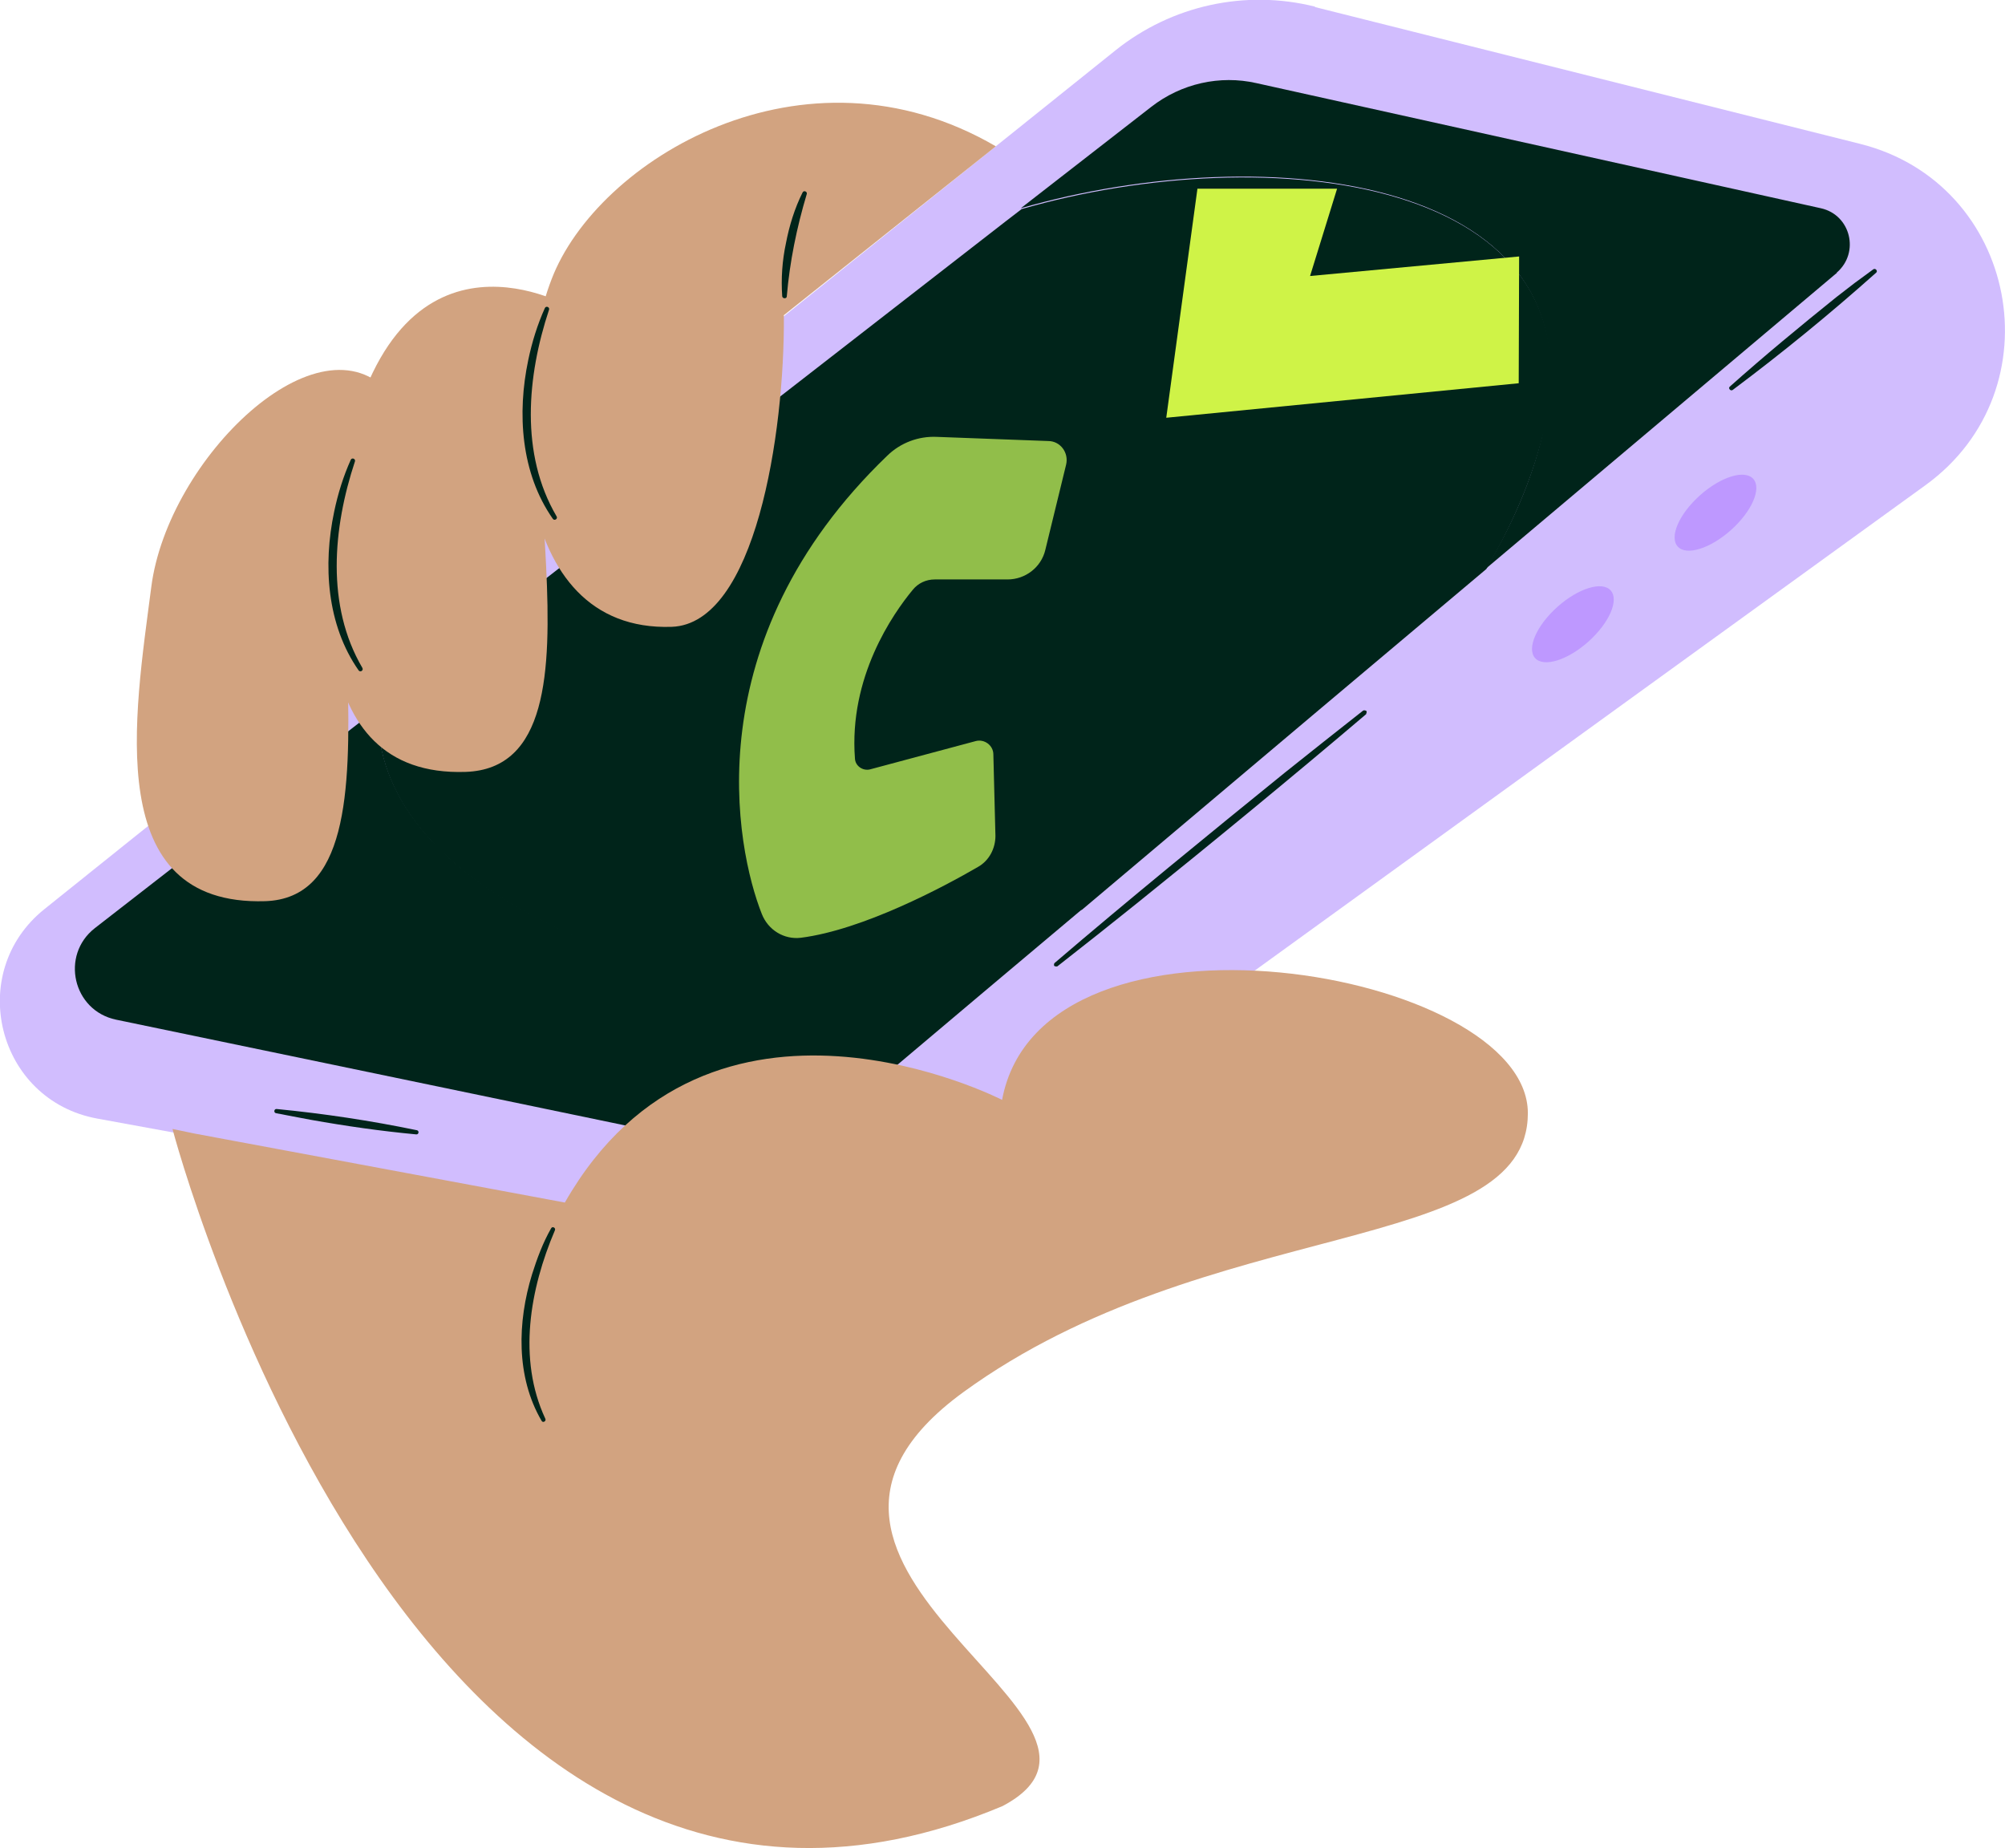 <svg id="Layer_2" xmlns="http://www.w3.org/2000/svg" version="1.1" viewBox="0 0 482.4 444.6"><defs><style>.st1{fill:#be98ff}.st3{fill:#d2a380}.st5{fill:#00241a}</style></defs><g id="Layer_1-2"><path d="m316.4 1.7 131.1 32.9c38 9.5 47.5 59.1 15.8 82.1L219.8 292.9c-8.5 6.2-19.2 8.6-29.6 6.7L23.4 269.1C-.7 264.7-8.4 234 10.7 218.7L268.4 12.1c13.5-10.8 31.2-14.7 48-10.5Z" style="fill:#d1bdfe"/><path class="st5" d="m260.4 218.7-23.9 20.1-33.2 28c-9 7.5-20.9 10.6-32.4 8.2l-143-29.7c-10.4-2.2-13.4-15.5-5.1-22l68.1-52.9c-.5 17.4 9.6 37.6 46.8 54.5 37.1 16.8 82 11.6 122.7-6.3ZM442 65.6l-84.5 71.2c6.3-10.5 11-21.3 13.6-32.2 15.6-62.8-66.6-71.5-125.5-54.5L277 25.7c7.2-5.6 16.5-7.7 25.3-5.7l135.8 30.1c7.2 1.6 9.4 10.7 3.8 15.5Z"/><ellipse class="st1" cx="378.4" cy="150.1" rx="12.2" ry="5.6" transform="rotate(-41.8 378.522 150.095)"/><ellipse class="st1" cx="412.7" cy="123.3" rx="12.2" ry="5.6" transform="rotate(-41.8 412.772 123.265)"/><path class="st5" d="M371.2 104.7c-2.7 10.8-7.4 21.7-13.6 32.2l-40.4 34-56.8 47.9c-40.7 17.9-85.6 23.1-122.7 6.3-37.2-16.9-47.3-37.1-46.8-54.5l61.9-48.1 89.1-69.2 3.9-3c58.9-17 141.1-8.3 125.5 54.5Z"/><path class="st3" d="M41.5 271.6s58.3 222.3 199.7 162.9c39.4-20.8-68.2-56.8-9.4-99.6 58.9-42.8 135.8-32.5 135.8-67.1s-116.9-54.6-126.5-3.2c0 0-70.4-36.2-105.2 24.7l-89.1-16.6-5.3-1.1Z"/><path d="m256.5 111.8-5 20.5c-1 4.2-4.8 7.1-9.1 7.1h-17.5c-2.1 0-4 .9-5.3 2.5-4.8 5.8-15.4 21-13.9 40.6.1 1.8 1.9 3 3.6 2.6l25.4-6.8c2.1-.6 4.3 1 4.3 3.2l.5 19.6c0 3-1.5 5.9-4.1 7.4-8.4 4.9-27.8 15.2-42.7 17.1-4.1.5-7.9-1.9-9.4-5.7-6.3-15.9-16.3-65.6 30.2-110.3 3.2-3.1 7.5-4.7 11.9-4.5l26.8 1c2.9 0 5 2.8 4.3 5.7Z" style="fill:#91be4a"/><path class="st5" d="M133.5 296c-6 14.1-9 30.9-2.3 45.3.3.6-.6 1.1-.9.5-6.2-10.6-5.8-23.8-2.3-35.2 1.2-3.8 2.6-7.6 4.6-11.1.3-.6 1.2-.1.9.5ZM328.7 171.8c-17.4 14.8-37.6 31.4-55.4 45.7l-9.4 7.5-9.4 7.4c-.2.2-.6.1-.8 0s-.1-.6 0-.7c17.4-14.9 37.5-31.3 55.4-45.8 4.6-3.7 14.1-11.2 18.8-14.9.2-.2.6-.1.8 0s.1.6 0 .7ZM66.6 266.8c11.3 1.1 22.6 2.8 33.7 5.1.6.1.5 1.1-.2 1-8.5-.8-16.9-2-25.3-3.5-2.5-.5-6-1.1-8.4-1.6-.6-.1-.5-1.1.2-1ZM451.4 65.6c-11.1 9.9-22.6 19.3-34.5 28.2-.5.4-1.2-.4-.7-.8 8.3-7.4 16.9-14.5 25.6-21.5l4.4-3.4 4.5-3.3c.5-.4 1.2.4.7.8Z"/><path class="st3" d="M93.9 94.7c-17-19.7-53.5 15.5-57.5 46.5s-12 76.8 27.4 75.6c39.4-1.3 3.5-101.8 30.1-122.1Z"/><path class="st3" d="M137.6 74.1s-40.9-24.5-54 33.7c-6.7 29.8-10.9 79.2 28.4 77.9s3.9-93.3 25.6-111.7Z"/><path class="st3" d="M188.6 75.9c.2 28.6-6.9 74.2-27 74.9-39.4 1.3-39.8-55-28.9-83.6s60.6-59 106.9-32l-51.1 40.7Z"/><path class="st5" d="M132.1 74.5c-5.3 16-7 34.7 1.8 49.7.4.6-.5 1.2-.9.6-7.7-11-8.6-25.4-5.9-38.2.9-4.3 2.2-8.5 4-12.5.3-.6 1.2-.2 1 .4ZM194.1 46.7c-2.4 8-4.1 16.3-4.8 24.6 0 .6-1 .6-1.1 0-.3-4.3 0-8.6.9-12.8.8-4.2 2.1-8.4 4-12.2.3-.6 1.2-.2 1 .4ZM85.4 111c-5.3 16-7 34.7 1.8 49.7.3.6-.5 1.1-.9.6-7.7-11-8.6-25.4-5.9-38.2.9-4.3 2.2-8.5 4-12.5.3-.6 1.2-.2 1 .4Z"/><path d="M339.4 93.5c15.9.6 20.4-7.6 32.3-6.8s-49 36.1-42.9 38.9 96-53.6 84.2-57.7c-11.9-4.1-24.1 5.7-28.2 4.9s29.4-18.4 10.6-20.8-71.9 40.9-56 41.5Z" style="fill:none"/></g><path style="fill:#cff347" d="m288.1 45.4-7.5 55.1 84.8-8.3.1-30.5-50.3 4.7 6.5-21h-33.6z"/></svg>
